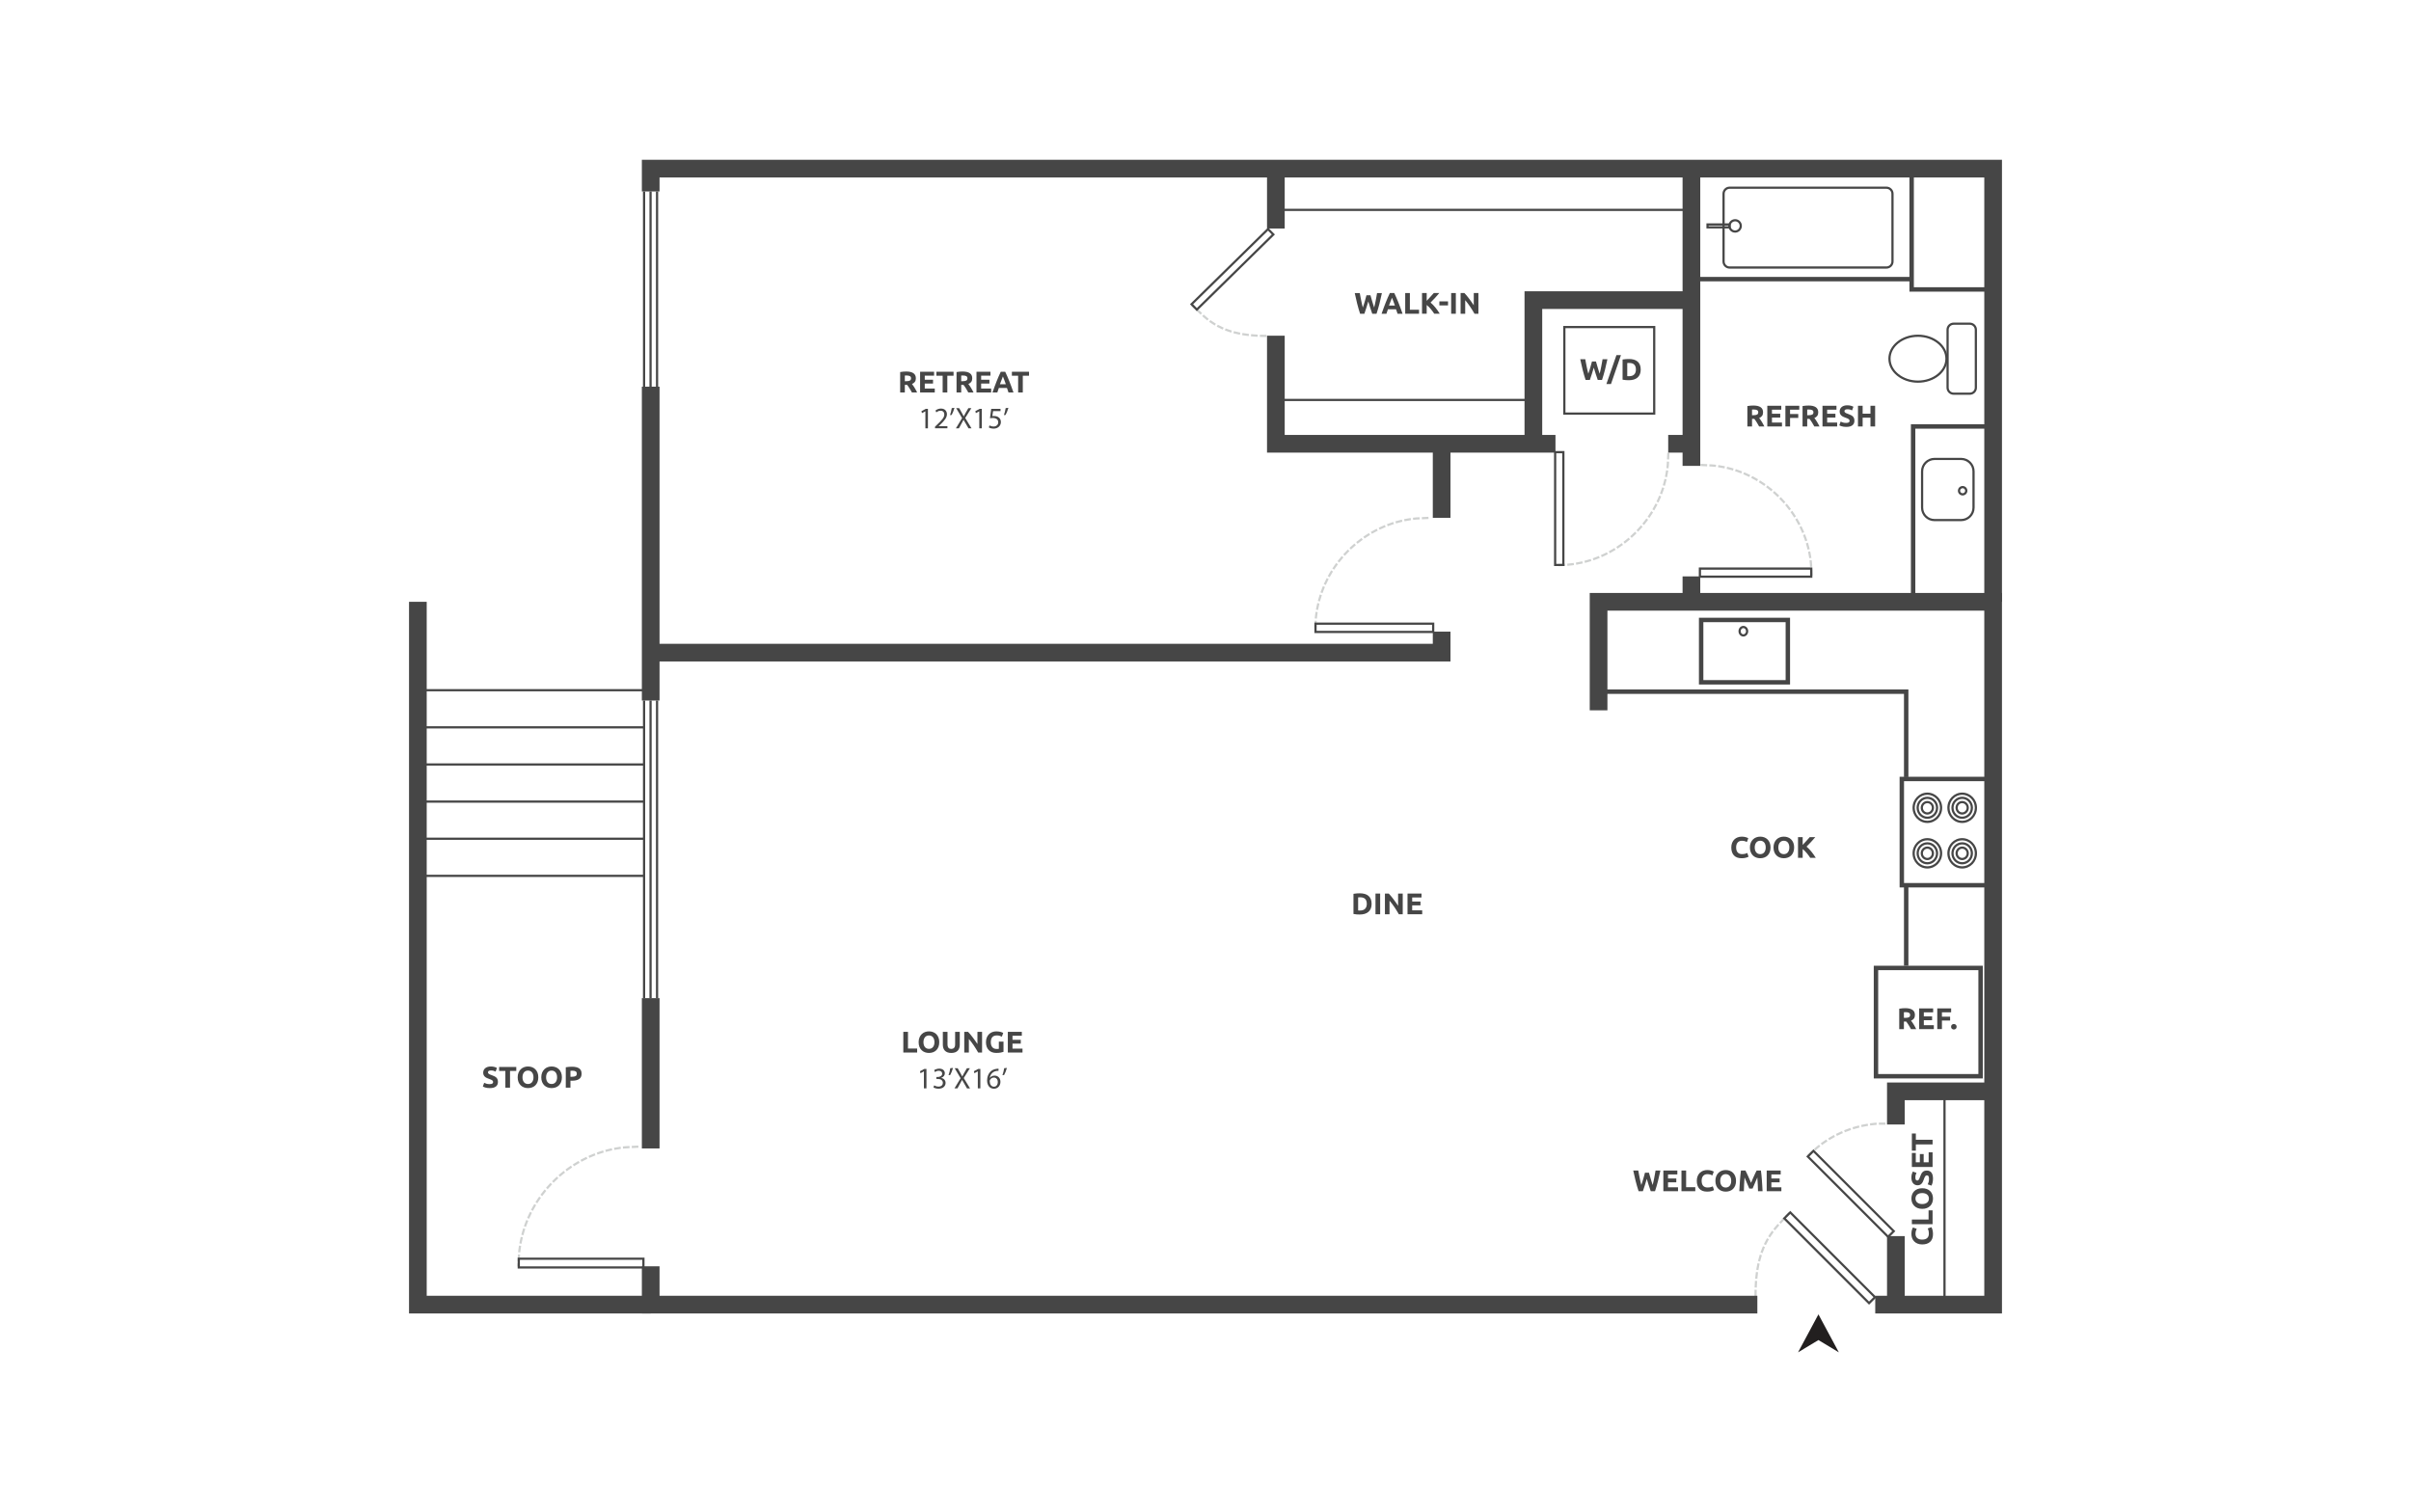 <?xml version="1.0" encoding="UTF-8"?><svg id="Layer_1" xmlns="http://www.w3.org/2000/svg" viewBox="0 0 998 626"><defs><style>.cls-1{fill:#464646;}.cls-2{fill:#fff;}.cls-3{fill:#221f1f;}.cls-4{fill:#cfd1d0;}</style></defs><rect class="cls-2" x="-15" y="-13" width="1028" height="652"/><path class="cls-1" d="M793.919,158.45c-6.757,0-12.254-4.467-12.254-9.956s5.497-9.955,12.254-9.955,12.258,4.466,12.258,9.955-5.499,9.956-12.258,9.956ZM793.919,139.454c-6.252,0-11.339,4.055-11.339,9.04s5.087,9.041,11.339,9.041,11.343-4.056,11.343-9.041-5.088-9.04-11.343-9.04Z"/><path class="cls-1" d="M815.375,163.437h-6.694c-1.632,0-2.961-1.329-2.961-2.961v-23.967c0-1.632,1.329-2.961,2.961-2.961h6.694c1.632,0,2.961,1.329,2.961,2.961v23.967c0,1.632-1.329,2.961-2.961,2.961ZM808.681,134.463c-1.129,0-2.046.918-2.046,2.046v23.967c0,1.129.918,2.046,2.046,2.046h6.694c1.129,0,2.046-.918,2.046-2.046v-23.967c0-1.129-.918-2.046-2.046-2.046h-6.694Z"/><path class="cls-1" d="M811.779,215.762h-11.013c-3.085,0-5.596-2.511-5.596-5.596v-15.037c0-3.085,2.511-5.595,5.596-5.595h11.013c3.085,0,5.596,2.51,5.596,5.595v15.037c0,3.085-2.511,5.596-5.596,5.596ZM800.765,190.449c-2.581,0-4.681,2.1-4.681,4.68v15.037c0,2.581,2.1,4.681,4.681,4.681h11.013c2.581,0,4.681-2.1,4.681-4.681v-15.037c0-2.58-2.1-4.68-4.681-4.68h-11.013Z"/><path class="cls-1" d="M812.405,205.115c-1.079,0-1.957-.879-1.957-1.96s.877-1.96,1.957-1.96c1.084,0,1.965.879,1.965,1.96s-.881,1.96-1.965,1.96ZM812.405,202.111c-.575,0-1.042.468-1.042,1.044s.467,1.044,1.042,1.044c.579,0,1.05-.468,1.05-1.044s-.471-1.044-1.05-1.044Z"/><path class="cls-1" d="M780.866,111.212h-64.918c-1.632,0-2.961-1.328-2.961-2.96v-28.036c0-1.632,1.329-2.96,2.961-2.96h64.918c1.632,0,2.96,1.328,2.96,2.96v28.036c0,1.632-1.328,2.96-2.96,2.96ZM715.948,78.171c-1.129,0-2.046.918-2.046,2.045v28.036c0,1.128.918,2.045,2.046,2.045h64.918c1.128,0,2.045-.918,2.045-2.045v-28.036c0-1.128-.918-2.045-2.045-2.045h-64.918Z"/><path class="cls-1" d="M716.356,94.574h-10.004v-2.111h10.004v2.111ZM707.267,93.659h8.174v-.281h-8.174v.281Z"/><path class="cls-1" d="M718.23,96.315c-1.542,0-2.797-1.254-2.797-2.797s1.254-2.797,2.797-2.797,2.797,1.254,2.797,2.797-1.254,2.797-2.797,2.797ZM718.23,91.637c-1.037,0-1.882.844-1.882,1.882s.844,1.882,1.882,1.882,1.882-.844,1.882-1.882-.844-1.882-1.882-1.882Z"/><path class="cls-1" d="M797.802,359.553c-3.385,0-6.138-2.824-6.138-6.294,0-3.472,2.754-6.296,6.138-6.296,3.387,0,6.143,2.824,6.143,6.296,0,3.47-2.756,6.294-6.143,6.294ZM797.802,347.878c-2.88,0-5.223,2.414-5.223,5.381s2.344,5.379,5.223,5.379c2.882,0,5.228-2.413,5.228-5.379s-2.345-5.381-5.228-5.381Z"/><path class="cls-1" d="M797.802,357.843c-2.468,0-4.476-2.057-4.476-4.584,0-2.529,2.008-4.587,4.476-4.587s4.475,2.059,4.475,4.587c0,2.527-2.008,4.584-4.475,4.584ZM797.802,349.587c-1.963,0-3.561,1.648-3.561,3.672,0,2.023,1.598,3.669,3.561,3.669s3.56-1.646,3.56-3.669c0-2.025-1.597-3.672-3.56-3.672Z"/><path class="cls-1" d="M797.802,356.076c-1.519,0-2.755-1.263-2.755-2.816s1.236-2.816,2.755-2.816c1.518,0,2.754,1.263,2.754,2.816s-1.236,2.816-2.754,2.816ZM797.802,351.358c-1.014,0-1.84.852-1.84,1.901s.826,1.901,1.84,1.901,1.839-.852,1.839-1.901-.825-1.901-1.839-1.901Z"/><path class="cls-1" d="M812.217,359.553c-3.386,0-6.142-2.824-6.142-6.294,0-3.472,2.756-6.296,6.142-6.296s6.141,2.824,6.141,6.296c0,3.47-2.755,6.294-6.141,6.294ZM812.217,347.878c-2.882,0-5.227,2.414-5.227,5.381s2.345,5.379,5.227,5.379,5.226-2.413,5.226-5.379-2.345-5.381-5.226-5.381Z"/><path class="cls-1" d="M812.217,357.843c-2.467,0-4.474-2.057-4.474-4.584,0-2.529,2.007-4.587,4.474-4.587s4.473,2.059,4.473,4.587c0,2.527-2.007,4.584-4.473,4.584ZM812.217,349.587c-1.962,0-3.559,1.648-3.559,3.672,0,2.023,1.597,3.669,3.559,3.669s3.558-1.646,3.558-3.669c0-2.025-1.596-3.672-3.558-3.672Z"/><path class="cls-1" d="M812.217,356.076c-1.519,0-2.755-1.263-2.755-2.816s1.236-2.816,2.755-2.816c1.518,0,2.754,1.263,2.754,2.816s-1.236,2.816-2.754,2.816ZM812.217,351.358c-1.014,0-1.84.852-1.84,1.901s.826,1.901,1.84,1.901,1.839-.852,1.839-1.901-.825-1.901-1.839-1.901Z"/><path class="cls-1" d="M797.802,340.704c-3.385,0-6.138-2.824-6.138-6.296s2.754-6.296,6.138-6.296c3.387,0,6.143,2.824,6.143,6.296s-2.756,6.296-6.143,6.296ZM797.802,329.027c-2.88,0-5.223,2.414-5.223,5.381s2.344,5.381,5.223,5.381c2.882,0,5.228-2.414,5.228-5.381s-2.345-5.381-5.228-5.381Z"/><path class="cls-1" d="M797.802,338.992c-2.468,0-4.476-2.057-4.476-4.584s2.008-4.584,4.476-4.584,4.475,2.057,4.475,4.584-2.008,4.584-4.475,4.584ZM797.802,330.739c-1.963,0-3.561,1.646-3.561,3.669s1.598,3.669,3.561,3.669,3.56-1.646,3.56-3.669-1.597-3.669-3.56-3.669Z"/><path class="cls-1" d="M797.802,337.224c-1.519,0-2.755-1.263-2.755-2.816s1.236-2.816,2.755-2.816c1.518,0,2.754,1.263,2.754,2.816s-1.236,2.816-2.754,2.816ZM797.802,332.507c-1.014,0-1.84.852-1.84,1.901s.826,1.901,1.84,1.901,1.839-.852,1.839-1.901-.825-1.901-1.839-1.901Z"/><path class="cls-1" d="M812.217,340.704c-3.386,0-6.142-2.824-6.142-6.296s2.756-6.296,6.142-6.296,6.141,2.824,6.141,6.296-2.755,6.296-6.141,6.296ZM812.217,329.027c-2.882,0-5.227,2.414-5.227,5.381s2.345,5.381,5.227,5.381,5.226-2.414,5.226-5.381-2.345-5.381-5.226-5.381Z"/><path class="cls-1" d="M812.217,338.992c-2.467,0-4.474-2.057-4.474-4.584s2.007-4.584,4.474-4.584,4.473,2.057,4.473,4.584-2.007,4.584-4.473,4.584ZM812.217,330.739c-1.962,0-3.559,1.646-3.559,3.669s1.597,3.669,3.559,3.669,3.558-1.646,3.558-3.669-1.596-3.669-3.558-3.669Z"/><path class="cls-1" d="M812.217,337.224c-1.519,0-2.755-1.263-2.755-2.816s1.236-2.816,2.755-2.816c1.518,0,2.754,1.263,2.754,2.816s-1.236,2.816-2.754,2.816ZM812.217,332.507c-1.014,0-1.84.852-1.84,1.901s.826,1.901,1.84,1.901,1.839-.852,1.839-1.901-.825-1.901-1.839-1.901Z"/><path class="cls-1" d="M825.01,367.387h-38.695v-45.819h38.695v45.819ZM788.145,365.557h35.035v-42.159h-35.035v42.159Z"/><path class="cls-1" d="M721.638,263.515c-1.113,0-2.018-.989-2.018-2.204,0-1.216.905-2.205,2.018-2.205,1.114,0,2.02.989,2.02,2.205,0,1.215-.906,2.204-2.02,2.204ZM721.638,260.021c-.609,0-1.103.579-1.103,1.29s.495,1.289,1.103,1.289c.609,0,1.105-.578,1.105-1.289s-.496-1.29-1.105-1.29Z"/><path class="cls-1" d="M740.967,283.378h-37.717v-27.64h37.717v27.64ZM705.08,281.548h34.057v-23.98h-34.057v23.98Z"/><path class="cls-1" d="M788.674,417.368c1.287,0,2.271.229,2.956.686s1.027,1.169,1.027,2.134c0,.602-.138,1.09-.414,1.465-.277.375-.675.67-1.194.885.173.214.355.459.544.736s.377.565.563.865c.185.302.365.615.538.94.173.327.334.645.482.96h-2.157c-.157-.281-.317-.565-.478-.854-.162-.288-.327-.568-.497-.84-.17-.273-.338-.531-.503-.774s-.331-.465-.496-.661h-.953v3.129h-1.93v-8.447c.421-.082.856-.141,1.305-.173.449-.034.851-.05,1.205-.05ZM788.786,419.014c-.14,0-.266.004-.377.013-.112.007-.217.016-.315.023v2.327h.544c.726,0,1.245-.091,1.558-.273.313-.18.47-.49.47-.927,0-.42-.159-.718-.476-.897-.317-.177-.785-.265-1.404-.265Z"/><path class="cls-1" d="M794.413,426.039v-8.57h5.788v1.619h-3.858v1.682h3.426v1.583h-3.426v2.066h4.143v1.621h-6.073Z"/><path class="cls-1" d="M801.907,426.039v-8.57h5.739v1.619h-3.809v1.794h3.388v1.619h-3.388v3.538h-1.93Z"/><path class="cls-1" d="M809.922,425.061c0,.372-.118.654-.353.847s-.5.291-.797.291c-.297,0-.563-.098-.798-.291s-.353-.475-.353-.847.118-.654.353-.847.5-.291.798-.291c.297,0,.562.098.797.291s.353.475.353.847Z"/><path class="cls-1" d="M685.192,171.672h-38.112v-36.729h38.112v36.729ZM647.995,170.757h36.282v-34.9h-36.282v34.9Z"/><path class="cls-1" d="M660.622,149.633c.098.338.207.719.327,1.144.119.425.247.864.382,1.317.136.454.273.908.414,1.361.14.454.276.874.407,1.262.108-.421.217-.878.33-1.373.112-.494.217-1.005.316-1.533.099-.527.197-1.053.292-1.577s.184-1.028.267-1.514h2.004c-.29,1.434-.624,2.89-1.002,4.366-.377,1.476-.785,2.877-1.225,4.205h-1.765c-.289-.792-.568-1.622-.84-2.492s-.539-1.741-.802-2.616c-.265.875-.528,1.746-.792,2.616-.264.87-.541,1.7-.829,2.492h-1.764c-.439-1.328-.847-2.729-1.223-4.205-.377-1.476-.71-2.932-1-4.366h2.09c.083.486.174.991.273,1.514s.203,1.05.311,1.577c.107.528.217,1.039.329,1.533.113.495.226.953.342,1.373.148-.404.293-.833.433-1.287.14-.453.277-.907.409-1.36.132-.454.254-.891.365-1.312.112-.42.213-.795.304-1.125h1.645Z"/><path class="cls-1" d="M666.835,158.996h-1.892l4.157-11.972h1.867l-4.131,11.972Z"/><path class="cls-1" d="M679.152,152.998c0,.742-.115,1.389-.346,1.942-.231.552-.558,1.011-.984,1.372-.424.364-.942.635-1.552.817s-1.295.273-2.053.273c-.346,0-.75-.015-1.212-.044s-.915-.088-1.361-.18v-8.348c.446-.082.91-.138,1.392-.167.482-.029.896-.043,1.243-.043.734,0,1.399.082,1.997.247.598.164,1.111.424,1.54.779.429.355.759.808.99,1.36.231.553.346,1.217.346,1.992ZM673.575,155.718c.09.008.196.014.315.019.119.004.261.006.426.006.965,0,1.68-.243,2.146-.73.466-.486.699-1.158.699-2.016,0-.899-.223-1.579-.668-2.041-.445-.462-1.15-.693-2.115-.693-.131,0-.268.002-.407.006-.14.004-.273.014-.396.03v5.417Z"/><path class="cls-4" d="M645.114,234.418l-.044-.914,2.742-.131.044.914-2.742.131ZM648.792,234.257l-.086-.911.456-.043c.603-.056,1.203-.124,1.8-.205l.453-.062.122.907-.453.061c-.609.082-1.22.152-1.836.21l-.456.043ZM652.458,233.798l-.161-.901.45-.08c.596-.106,1.188-.224,1.775-.355l.447-.098.198.893-.446.099c-.6.132-1.204.254-1.813.362l-.45.08ZM656.072,233.038l-.236-.885.442-.118c.583-.155,1.163-.322,1.738-.499l.437-.135.27.874-.437.135c-.586.181-1.177.351-1.772.51l-.442.118ZM659.605,231.981l-.306-.862.431-.153c.569-.203,1.132-.416,1.691-.641l.424-.171.341.849-.424.171c-.57.23-1.145.447-1.725.653l-.432.154ZM663.044,230.638l-.376-.834.416-.189c.551-.248,1.097-.507,1.637-.776l.409-.205.408.819-.41.204c-.55.274-1.105.538-1.667.792l-.417.188ZM666.362,229.023l-.441-.801.401-.221c.53-.29,1.053-.592,1.569-.904l.391-.236.473.784-.392.237c-.527.317-1.061.625-1.601.922l-.4.22ZM669.545,227.148l-.504-.763.382-.252c.505-.333,1.002-.675,1.494-1.026l.373-.266.532.744-.372.265c-.5.358-1.009.707-1.522,1.045l-.382.252ZM672.568,225.028l-.56-.723.361-.281c.478-.37.948-.75,1.409-1.138l.35-.294.589.7-.349.295c-.472.396-.951.783-1.438,1.162l-.362.28ZM675.419,222.679l-.616-.676.339-.308c.448-.406.886-.822,1.317-1.245l.327-.321.641.653-.326.32c-.44.432-.887.854-1.344,1.27l-.338.307ZM678.079,220.116l-.666-.628.315-.332c.415-.44.819-.887,1.216-1.343l.3-.345.69.6-.3.345c-.404.465-.818.921-1.241,1.37l-.314.333ZM680.533,217.353l-.714-.573.287-.357c.379-.472.749-.949,1.109-1.434l.273-.367.735.545-.273.367c-.367.494-.744.982-1.13,1.463l-.286.356ZM682.763,214.407l-.755-.517.258-.377c.342-.499.673-1.004.994-1.516l.243-.388.776.486-.243.388c-.328.523-.666,1.038-1.013,1.547l-.259.378ZM684.758,211.295l-.794-.455.228-.398c.3-.524.591-1.054.87-1.59l.212-.406.811.423-.212.406c-.285.547-.581,1.087-.888,1.623l-.227.397ZM686.498,208.034l-.827-.391.196-.414c.258-.546.505-1.097.742-1.655l.178-.421.843.356-.179.422c-.24.568-.492,1.132-.756,1.689l-.196.414ZM687.976,204.641l-.856-.322.161-.428c.212-.565.414-1.136.603-1.71l.143-.434.869.286-.143.434c-.193.587-.399,1.169-.616,1.746l-.161.428ZM689.17,201.139l-.879-.252.126-.44c.166-.581.32-1.165.461-1.754l.107-.444.889.213-.106.445c-.145.601-.302,1.198-.472,1.792l-.126.44ZM690.073,197.547l-.898-.178.089-.449c.117-.592.222-1.188.314-1.787l.07-.452.904.139-.07.452c-.094.612-.2,1.22-.321,1.826l-.088.449ZM690.676,193.893l-.91-.1.05-.455c.034-.304.064-.609.092-.915l.063-1.338.914.044-.065,1.356c-.029.332-.061.643-.095.953l-.05.455ZM690.93,190.217l-.914-.044.131-2.742.914.044-.131,2.742Z"/><path class="cls-1" d="M647.589,234.338h-4.317v-47.611l4.317.001v47.61ZM644.186,233.423h2.487v-45.78l-2.487-.001v45.781Z"/><path class="cls-4" d="M749.409,238.344l-.131-2.742.914-.044.131,2.742-.914.044ZM749.235,234.688l-.056-1.188c-.032-.341-.069-.701-.111-1.061l-.052-.455.909-.104.053.454c.042.366.08.735.114,1.103l.058,1.207-.914.044ZM748.897,231.1l-.072-.451c-.095-.598-.202-1.192-.322-1.782l-.09-.449.896-.181.091.448c.121.602.231,1.209.329,1.819l.071.452-.903.144ZM748.218,227.55l-.109-.445c-.144-.585-.301-1.167-.469-1.744l-.128-.44.879-.256.128.44c.172.59.331,1.184.478,1.782l.11.444-.889.219ZM747.245,224.071l-.146-.434c-.193-.572-.398-1.138-.613-1.701l-.164-.427.854-.327.164.427c.221.574.429,1.153.625,1.737l.146.433-.868.292ZM745.985,220.681l-.18-.421c-.239-.554-.49-1.103-.75-1.645l-.198-.413.825-.396.198.412c.266.555.521,1.114.765,1.681l.181.42-.841.362ZM744.453,217.406l-.215-.404c-.284-.533-.578-1.062-.882-1.582l-.231-.395.79-.461.231.395c.311.532.61,1.069.9,1.613l.215.404-.808.431ZM742.659,214.262l-.247-.385c-.326-.508-.661-1.011-1.006-1.506l-.262-.376.751-.523.261.375c.352.506.694,1.018,1.026,1.537l.247.385-.77.493ZM740.617,211.269l-.275-.365c-.365-.482-.739-.956-1.122-1.423l-.29-.354.708-.581.29.354c.391.475.772.96,1.144,1.451l.276.365-.73.551ZM738.347,208.448l-.304-.342c-.402-.451-.813-.894-1.231-1.329l-.317-.33.659-.634.317.33c.427.444.845.896,1.254,1.356l.305.341-.683.609ZM735.859,205.813l-.33-.317c-.435-.418-.879-.827-1.331-1.229l-.342-.304.608-.684.342.304c.461.408.914.827,1.358,1.254l.33.317-.634.659ZM733.174,203.381l-.354-.29c-.466-.383-.942-.757-1.424-1.121l-.365-.275.551-.73.365.276c.491.372.976.752,1.453,1.143l.354.29-.581.708ZM730.305,201.168l-.376-.26c-.496-.344-.999-.68-1.508-1.004l-.386-.246.491-.772.386.246c.52.332,1.032.673,1.539,1.024l.375.261-.521.751ZM727.268,199.191l-.395-.231c-.522-.304-1.05-.598-1.584-.881l-.404-.213.428-.809.405.214c.545.289,1.084.588,1.616.899l.395.231-.461.79ZM724.084,197.463l-.413-.198c-.546-.261-1.095-.511-1.651-.75l-.421-.18.362-.841.42.181c.567.243,1.129.499,1.685.765l.413.198-.395.826ZM720.769,195.998l-.428-.164c-.565-.215-1.133-.42-1.707-.611l-.434-.146.29-.868.433.145c.586.197,1.167.405,1.744.625l.427.163-.326.855ZM717.342,194.81l-.439-.127c-.58-.168-1.164-.323-1.752-.467l-.445-.108.217-.889.444.109c.6.146,1.197.305,1.79.476l.44.128-.255.878ZM713.828,193.914l-.449-.09c-.591-.119-1.187-.224-1.786-.318l-.452-.071.141-.904.452.071c.612.096,1.22.205,1.825.325l.449.09-.18.897ZM710.252,193.317l-.455-.052c-.322-.037-.646-.07-.971-.099l-1.279-.061.044-.914,1.297.062c.352.03.683.064,1.014.102l.454.053-.104.909ZM706.635,193.061l-2.742-.131.044-.914,2.742.131-.044.914Z"/><path class="cls-1" d="M750.2,239.194h-47.002l.001-4.272h47.001v4.272ZM704.113,238.279h45.172v-2.442h-45.171l-.001,2.442Z"/><path class="cls-4" d="M748.735,478.817l-.616-.677,2.03-1.848.616.677-2.03,1.848ZM751.442,476.354l-.616-.677.91-.827c.288-.243.565-.468.844-.69l.359-.284.567.718-.359.284c-.273.214-.542.436-.809.659l-.896.817ZM754.219,474.052l-.537-.742.37-.268c.5-.363,1.007-.715,1.52-1.054l.382-.254.506.763-.382.252c-.502.332-.998.677-1.488,1.033l-.371.27ZM757.216,472.017l-.473-.783.391-.236c.53-.32,1.064-.627,1.605-.922l.401-.218.439.802-.402.22c-.528.288-1.052.588-1.569.901l-.392.236ZM760.374,470.25l-.405-.822.411-.202c.553-.272,1.112-.532,1.676-.781l.419-.186.369.838-.418.184c-.553.245-1.1.499-1.642.767l-.41.202ZM763.672,468.752l-.335-.852.426-.166c.575-.227,1.153-.44,1.735-.64l.433-.148.297.865-.432.148c-.57.197-1.137.406-1.7.625l-.425.168ZM767.082,467.533l-.263-.877.438-.131c.591-.177,1.184-.341,1.782-.495l.443-.114.227.886-.443.114c-.585.15-1.168.311-1.746.484l-.438.132ZM770.58,466.601l-.19-.895.448-.095c.602-.129,1.207-.245,1.814-.348l.45-.079.156.902-.451.077c-.594.104-1.188.216-1.78.341l-.447.097ZM774.143,465.954l-.118-.908.454-.059c.61-.079,1.223-.146,1.835-.202l.456-.041.083.911-.455.041c-.601.055-1.202.12-1.801.198l-.454.059ZM780.449,465.632h-2.721v-.915h2.721v.915Z"/><path class="cls-1" d="M781.559,512.679l-33.9-33.901,2.986-2.986,33.9,33.896-2.986,2.991ZM748.954,478.777l32.606,32.608,1.692-1.698-32.606-32.602-1.692,1.692Z"/><path class="cls-4" d="M727.146,536.678h-.915v-.458c0-.622.006-1.233.018-1.839l.009-.458.915.018-.009.458c-.012.599-.018,1.206-.018,1.821v.458ZM727.202,533.04l-.914-.039.02-.458c.028-.622.062-1.235.103-1.839l.031-.456.913.062-.031.458c-.041.593-.075,1.199-.101,1.814l-.021.458ZM727.429,529.414l-.91-.089.045-.456c.062-.62.131-1.231.209-1.83l.06-.454.907.118-.059.454c-.078.592-.146,1.192-.205,1.801l-.046.456ZM727.873,525.813l-.902-.152.075-.45c.103-.617.216-1.22.34-1.816l.093-.449.895.186-.093.449c-.121.584-.232,1.178-.333,1.78l-.075.452ZM728.577,522.263l-.886-.225.113-.443c.154-.604.32-1.197.498-1.782l.134-.438.875.268-.133.438c-.174.57-.337,1.149-.487,1.739l-.113.443ZM729.592,518.796l-.86-.311.156-.431c.212-.584.437-1.16.677-1.726l.178-.422.843.357-.179.422c-.233.552-.453,1.11-.659,1.68l-.155.431ZM730.956,515.459l-.82-.404.202-.411c.273-.556.562-1.104.865-1.641l.226-.399.796.45-.225.399c-.296.522-.575,1.053-.842,1.594l-.202.411ZM732.682,512.294l-.769-.495.247-.384c.332-.518.682-1.031,1.046-1.532l.27-.37.739.54-.269.37c-.354.486-.693.981-1.016,1.485l-.247.386ZM734.758,509.346l-.711-.575.288-.356c.386-.477.786-.945,1.204-1.408l.306-.341.68.613-.306.34c-.406.452-.797.91-1.172,1.372l-.288.356ZM737.134,506.63l-.647-.647.442-.443,1.41-1.553.677.617-1.883,2.026ZM739.634,503.928l-.677-.617,1.417-1.56.677.617-1.417,1.56Z"/><path class="cls-1" d="M773.673,540.129l-35.743-35.744,3.116-3.117,35.746,35.746-3.119,3.115ZM739.224,504.385l34.449,34.45,1.825-1.821-34.453-34.452-1.822,1.823Z"/><path class="cls-4" d="M524.245,139.527l-.458-.004c-.624-.005-1.237-.018-1.84-.037l-.458-.014.029-.915.458.014c.596.019,1.202.031,1.818.037l.458.004-.007.915ZM520.565,139.43l-.457-.027c-.625-.036-1.238-.08-1.84-.134l-.456-.041.082-.911.456.041c.592.054,1.196.097,1.81.132l.457.026-.053.914ZM516.889,139.133l-.454-.055c-.621-.076-1.23-.162-1.829-.259l-.452-.073.147-.903.451.074c.588.096,1.185.18,1.793.254l.454.055-.111.908ZM513.237,138.578l-.449-.091c-.613-.126-1.214-.265-1.804-.415l-.443-.114.227-.886.443.114c.575.147,1.163.282,1.761.405l.448.092-.183.896ZM509.639,137.702l-.437-.137c-.596-.187-1.18-.388-1.754-.604l-.428-.161.322-.856.428.161c.557.209,1.126.405,1.706.586l.437.137-.273.874ZM506.149,136.444l-.418-.186c-.567-.254-1.125-.524-1.672-.811l-.405-.213.425-.809.405.213c.531.279,1.07.54,1.62.784l.417.187-.373.835ZM502.833,134.77l-.391-.239c-.528-.321-1.046-.659-1.556-1.016l-.375-.263.524-.75.374.262c.495.346.997.674,1.507.986l.391.238-.476.782ZM499.756,132.69l-.358-.284c-.479-.382-.952-.781-1.417-1.197l-.341-.306.61-.682.34.305c.453.406.911.792,1.378,1.163l.357.285-.569.716ZM496.956,130.258l-1.978-1.875.622-.672,2.003,1.901-.647.647ZM494.307,127.761l-1.305-1.209.622-.672,1.305,1.209-.622.672Z"/><path class="cls-1" d="M495.405,128.825l-2.83-2.88,32.326-31.755,2.829,2.884-32.325,31.751ZM493.869,125.956l1.547,1.575,31.021-30.47-1.548-1.578-31.02,30.472Z"/><path class="cls-4" d="M215.06,524.368l-.913-.043.062-1.333.913.043-.062,1.333ZM215.166,522.121l-.914-.043.131-2.743.914.043-.131,2.743ZM215.362,518.495l-.91-.104.052-.454c.07-.611.15-1.22.242-1.826l.069-.454.904.138-.069.452c-.09.595-.169,1.194-.237,1.794l-.052.454ZM215.872,514.913l-.899-.173.087-.45c.117-.602.245-1.203.383-1.8l.104-.445.892.207-.104.445c-.137.586-.263,1.176-.376,1.767l-.087.449ZM216.659,511.385l-.883-.241.121-.441c.163-.593.337-1.183.522-1.767l.138-.436.873.275-.139.436c-.181.574-.352,1.153-.511,1.735l-.121.44ZM217.714,507.927l-.86-.311.155-.431c.208-.579.428-1.153.657-1.721l.171-.425.849.341-.171.423c-.225.561-.44,1.124-.644,1.692l-.155.431ZM219.034,504.557l-.835-.373.188-.418c.251-.561.513-1.117.784-1.669l.202-.411.82.404-.202.411c-.266.541-.523,1.09-.77,1.641l-.187.416ZM220.603,501.295l-.804-.436.218-.402c.293-.541.596-1.076.908-1.607l.231-.393.789.463-.232.395c-.306.52-.604,1.047-.892,1.578l-.218.402ZM222.416,498.161l-.771-.493.247-.386c.332-.52.674-1.031,1.025-1.537l.261-.375.751.522-.262.375c-.344.495-.679.999-1.005,1.508l-.246.386ZM224.454,495.162l-.733-.547.274-.366c.37-.495.748-.981,1.135-1.458l.288-.356.711.575-.288.356c-.38.47-.75.945-1.113,1.43l-.274.366ZM226.706,492.323l-.691-.6.299-.345c.405-.465.818-.922,1.239-1.371l.313-.334.667.625-.314.334c-.413.441-.819.888-1.214,1.346l-.3.345ZM229.16,489.655l-.645-.649.324-.323c.437-.434.882-.86,1.334-1.278l.336-.311.622.672-.336.311c-.445.411-.881.829-1.311,1.256l-.324.322ZM231.802,487.171l-.595-.695.348-.297c.466-.4.941-.793,1.423-1.178l.357-.286.571.715-.358.286c-.473.377-.938.763-1.397,1.156l-.348.298ZM234.615,484.884l-.542-.736.369-.272c.494-.365.996-.722,1.505-1.069l.377-.259.517.756-.378.257c-.499.343-.993.693-1.48,1.051l-.368.272ZM237.592,482.811l-.488-.774.387-.245c.522-.327,1.048-.647,1.581-.956l.396-.229.458.792-.397.231c-.523.302-1.04.615-1.551.938l-.387.243ZM240.712,480.963l-.428-.808.404-.214c.545-.289,1.094-.568,1.649-.836l.412-.2.399.824-.412.198c-.544.265-1.084.54-1.618.822l-.405.214ZM243.965,479.356l-.369-.838.418-.184c.566-.25,1.135-.486,1.709-.711l.425-.168.335.852-.426.166c-.562.222-1.121.454-1.673.697l-.419.186ZM247.325,477.993l-.302-.863.432-.152c.583-.204,1.168-.397,1.758-.579l.437-.134.27.874-.437.136c-.579.179-1.153.368-1.725.568l-.432.15ZM250.785,476.89l-.236-.883.442-.118c.596-.159,1.195-.306,1.799-.441l.447-.1.2.893-.447.1c-.592.132-1.179.275-1.763.431l-.442.118ZM254.322,476.065l-.167-.899.45-.084c.606-.111,1.215-.211,1.828-.298l.453-.066.131.906-.453.064c-.6.088-1.199.184-1.792.295l-.449.082ZM257.906,475.512l-.095-.91,1.081-.107,1.683-.08.044.915-2.713.182ZM261.531,475.287l-.043-.915,2.741-.129.043.915-2.741.129Z"/><path class="cls-1" d="M266.796,525.173h-52.513v-4.546h52.512l.001,4.546ZM215.198,524.259h50.683l-.001-2.716h-50.682v2.716Z"/><path class="cls-4" d="M544.94,259.742l-.914-.044.131-2.742.914.044-.131,2.742ZM545.117,256.112l-.91-.095.047-.455c.064-.614.14-1.225.23-1.833l.067-.452.905.133-.066.453c-.088.594-.164,1.193-.226,1.794l-.047.455ZM545.604,252.526l-.899-.17.085-.449c.114-.607.242-1.21.381-1.808l.104-.446.892.207-.104.446c-.137.586-.261,1.177-.373,1.771l-.085.449ZM546.386,248.997l-.883-.243.121-.441c.164-.593.34-1.183.527-1.767l.14-.436.871.28-.139.435c-.184.574-.356,1.151-.516,1.732l-.121.441ZM547.452,245.542l-.859-.315.157-.429c.213-.579.435-1.152.67-1.72l.174-.423.846.349-.175.423c-.23.556-.449,1.118-.656,1.684l-.158.43ZM548.796,242.187l-.831-.384.192-.415c.259-.56.527-1.114.806-1.661l.207-.408.816.415-.208.407c-.273.538-.536,1.081-.79,1.631l-.192.415ZM550.407,238.944l-.798-.448.223-.399c.302-.538.613-1.069.934-1.593l.239-.391.78.478-.239.391c-.315.514-.621,1.035-.916,1.562l-.224.399ZM552.269,235.838l-.761-.507.254-.381c.342-.513.694-1.018,1.056-1.516l.269-.37.74.538-.269.37c-.355.488-.7.984-1.035,1.486l-.254.381ZM554.367,232.886l-.718-.567.283-.359c.382-.484.771-.961,1.17-1.43l.296-.348.698.592-.297.349c-.391.46-.774.927-1.148,1.403l-.283.359ZM556.689,230.105l-.674-.618.309-.337c.416-.455.843-.9,1.277-1.337l.323-.324.649.645-.323.324c-.425.428-.843.864-1.252,1.31l-.309.337ZM559.217,227.51l-.624-.67.335-.312c.451-.419.91-.831,1.376-1.233l.346-.298.598.693-.347.299c-.458.395-.907.798-1.349,1.21l-.335.312ZM561.939,225.117l-.571-.716.358-.285c.482-.384.97-.759,1.466-1.124l.369-.272.542.737-.368.271c-.487.358-.967.726-1.439,1.103l-.357.286ZM564.838,222.94l-.513-.758.379-.256c.509-.346,1.027-.681,1.549-1.007l.389-.241.483.776-.388.242c-.514.319-1.02.649-1.521.987l-.379.256ZM567.896,220.997l-.452-.795.398-.226c.536-.305,1.078-.6,1.625-.883l.406-.21.42.813-.406.21c-.537.278-1.068.566-1.593.865l-.398.226ZM571.097,219.299l-.388-.829.415-.194c.557-.261,1.121-.51,1.691-.75l.422-.177.354.844-.422.177c-.557.234-1.111.48-1.657.735l-.415.194ZM574.428,217.862l-.32-.858.429-.16c.577-.215,1.16-.419,1.747-.612l.434-.142.285.869-.435.143c-.575.188-1.145.388-1.711.6l-.429.16ZM577.862,216.698l-.248-.881.441-.124c.593-.167,1.19-.323,1.792-.466l.445-.106.213.89-.445.106c-.589.14-1.175.294-1.756.458l-.441.124ZM581.384,215.819l-.177-.897.449-.088c.605-.12,1.214-.225,1.826-.318l.452-.069.138.904-.452.069c-.6.091-1.195.195-1.787.311l-.449.088ZM584.959,215.236l-.102-.91.455-.051c.3-.033.6-.063.901-.09l1.411-.066.043.913-1.391.065c-.274.026-.568.054-.861.088l-.455.051ZM588.581,214.989l-.044-.914,2.742-.131.044.914-2.742.131Z"/><path class="cls-1" d="M593.703,262.073h-49.622v-4.341h49.622v4.341ZM544.996,261.158h47.792v-2.512h-47.792v2.512Z"/><path class="cls-1" d="M567.281,122.231c.098.338.207.719.327,1.144.119.425.247.864.382,1.317.136.454.273.908.414,1.361.14.454.276.874.407,1.262.108-.421.217-.878.33-1.373.112-.494.217-1.005.316-1.533.099-.527.197-1.053.292-1.577s.184-1.028.267-1.514h2.004c-.29,1.434-.624,2.89-1.002,4.366-.377,1.476-.785,2.877-1.225,4.205h-1.765c-.289-.792-.568-1.622-.84-2.492s-.539-1.741-.802-2.616c-.265.875-.528,1.746-.792,2.616-.264.87-.541,1.7-.829,2.492h-1.764c-.439-1.328-.847-2.729-1.223-4.205-.377-1.476-.71-2.932-1-4.366h2.09c.083.486.174.991.273,1.514s.203,1.05.311,1.577c.107.528.217,1.039.329,1.533.113.495.226.953.342,1.373.148-.404.293-.833.433-1.287.14-.453.277-.907.409-1.36.132-.454.254-.891.365-1.312.112-.42.213-.795.304-1.125h1.645Z"/><path class="cls-1" d="M578.502,129.886c-.096-.297-.198-.604-.308-.918-.109-.314-.219-.626-.328-.937h-3.347c-.108.313-.217.625-.325.94-.109.315-.21.619-.304.915h-2.004c.323-.923.629-1.776.918-2.56s.573-1.522.85-2.214.549-1.35.819-1.973c.269-.622.548-1.23.837-1.824h1.829c.281.593.559,1.202.833,1.824.273.623.549,1.28.827,1.973.277.693.561,1.431.851,2.214.29.784.597,1.637.919,2.56h-2.066ZM576.183,123.257c-.043.124-.105.294-.189.507-.083.214-.177.462-.283.743-.105.281-.224.59-.355.927-.131.337-.265.692-.399,1.062h2.451c-.131-.372-.258-.726-.381-1.065-.123-.339-.24-.649-.35-.929-.111-.281-.208-.528-.291-.743-.084-.213-.151-.382-.203-.503Z"/><path class="cls-1" d="M587.394,128.229v1.657h-5.726v-8.57h1.93v6.913h3.796Z"/><path class="cls-1" d="M593.684,129.886c-.173-.279-.378-.58-.614-.904-.236-.323-.49-.65-.762-.979s-.557-.645-.855-.946c-.297-.302-.594-.569-.892-.801v3.63h-1.93v-8.57h1.93v3.221c.496-.521 1-1.066,1.512-1.635.511-.569.984-1.097,1.417-1.586h2.29c-.584.694-1.171,1.363-1.76,2.003-.591.641-1.212,1.287-1.864,1.935.686.572,1.347,1.251,1.984,2.035.637.785,1.249,1.65,1.837,2.596h-2.294Z"/><path class="cls-1" d="M595.805,124.765h3.587v1.67h-3.587v-1.67Z"/><path class="cls-1" d="M600.69,121.316h1.93v8.57h-1.93v-8.57Z"/><path class="cls-1" d="M610.349,129.886c-.553-.981-1.15-1.95-1.793-2.907-.643-.956-1.328-1.859-2.053-2.708v5.615h-1.905v-8.57h1.571c.273.272.574.606.903,1.002s.666.819,1.008,1.268.682.915,1.02,1.397c.338.482.655.946.953,1.391v-5.058h1.917v8.57h-1.62Z"/><path class="cls-1" d="M800.136,510.899c0,1.392-.388,2.454-1.163,3.184-.776.729-1.876,1.094-3.302,1.094-.709,0-1.342-.111-1.899-.334s-1.027-.527-1.41-.915-.674-.849-.872-1.385c-.198-.536-.297-1.119-.297-1.744,0-.363.027-.693.08-.99s.115-.556.186-.779c.07-.222.142-.407.216-.556s.132-.256.173-.322l1.558.556c-.14.265-.26.572-.359.922-.098.35-.148.747-.148,1.194,0,.297.05.586.148.872.099.284.258.536.476.754.219.218.501.393.847.525.347.132.767.198,1.262.198.396,0,.765-.045,1.107-.131s.637-.227.885-.42c.247-.195.443-.449.587-.761.145-.313.217-.692.217-1.138,0-.279-.017-.531-.05-.754-.033-.222-.071-.42-.117-.593s-.097-.325-.155-.458c-.058-.132-.112-.25-.161-.359l1.546-.531c.165.272.314.654.445,1.151.132.493.198,1.067.198,1.719Z"/><path class="cls-1" d="M798.306,501.067h1.657v5.726h-8.57v-1.93h6.913v-3.796Z"/><path class="cls-1" d="M795.672,491.914c.734,0,1.379.109,1.935.329.557.218,1.022.516,1.397.895.375.381.658.831.847,1.355.19.524.285,1.087.285,1.689,0,.586-.095,1.137-.285,1.657-.189.52-.472.974-.847,1.36-.375.39-.841.693-1.397.915-.557.223-1.202.336-1.935.336s-1.38-.116-1.935-.347c-.557-.232-1.025-.543-1.404-.935-.38-.391-.664-.845-.854-1.36-.189-.515-.284-1.058-.284-1.626,0-.586.095-1.138.284-1.658.19-.518.474-.972.854-1.36.379-.388.847-.692,1.404-.915.556-.223,1.202-.334,1.935-.334ZM795.672,498.456c.42,0,.8-.052,1.137-.155.339-.102.629-.25.872-.443.243-.195.431-.432.563-.711.132-.281.198-.602.198-.965,0-.354-.065-.675-.198-.958-.132-.286-.32-.525-.563-.718s-.533-.343-.872-.445c-.338-.104-.718-.155-1.137-.155-.421,0-.801.052-1.145.155-.341.102-.634.252-.877.445s-.431.432-.563.718c-.132.282-.198.604-.198.958,0,.363.069.684.205.965.136.279.325.516.569.711.243.193.536.341.877.443.342.104.72.155,1.132.155Z"/><path class="cls-1" d="M798.491,487.968c0-.272-.022-.497-.068-.674s-.107-.32-.186-.427-.171-.18-.278-.222c-.107-.043-.227-.062-.359-.062-.28,0-.513.132-.699.395-.185.265-.385.718-.6,1.362-.099.281-.213.561-.34.84-.128.282-.289.532-.482.754-.193.225-.428.406-.705.545-.276.141-.612.211-1.008.211s-.752-.073-1.069-.223c-.317-.148-.588-.357-.81-.629-.223-.273-.393-.604-.513-.99-.12-.388-.18-.826-.18-1.312,0-.577.062-1.076.186-1.498.123-.418.259-.765.408-1.038l1.521.556c-.123.239-.233.507-.328.799-.095.293-.142.645-.142,1.058,0,.463.064.793.192.995s.323.304.587.304c.157,0,.289-.037.396-.113.107-.073.204-.179.29-.316.087-.136.165-.291.235-.468.071-.179.143-.373.217-.588.164-.445.327-.833.488-1.163.161-.329.348-.604.563-.822s.466-.381.754-.488c.289-.107.64-.161,1.052-.161.8,0,1.421.281,1.861.842.441.561.662,1.405.662,2.534,0,.379-.023.722-.068,1.026-.046.307-.101.575-.167.811s-.136.436-.211.606c-.074.17-.144.313-.21.427l-1.533-.543c.14-.257.265-.572.377-.947s.167-.835.167-1.38Z"/><path class="cls-1" d="M799.963,483.107h-8.57v-5.786h1.62v3.856h1.682v-3.424h1.583v3.424h2.066v-4.142h1.62v6.072Z"/><path class="cls-1" d="M791.393,469.256h1.645v2.586h6.926v1.928h-6.926v2.586h-1.645v-7.1Z"/><path class="cls-1" d="M720.927,355.298c-1.393,0-2.454-.388-3.184-1.163s-1.095-1.876-1.095-3.302c0-.709.112-1.342.334-1.898.223-.557.527-1.028.915-1.41.388-.384.849-.674,1.385-.872s1.118-.297,1.744-.297c.363,0,.693.027.989.08.297.054.557.114.78.186.223.07.407.141.556.216.149.073.256.132.322.173l-.557,1.558c-.264-.141-.571-.261-.921-.359s-.748-.148-1.194-.148c-.297,0-.587.05-.871.148-.285.098-.536.257-.755.475-.218.22-.394.502-.525.847-.132.347-.198.768-.198,1.262,0,.397.044.765.131,1.108.087.341.227.636.42.885.194.247.448.443.761.586.313.145.693.218,1.137.218.281,0,.532-.018.755-.05.223-.034.42-.071.593-.118.173-.045.325-.097.458-.154.132-.059.251-.113.359-.161l.532,1.546c-.273.164-.656.313-1.151.445-.494.132-1.068.198-1.719.198Z"/><path class="cls-1" d="M732.887,350.832c0,.735-.109,1.38-.328,1.935-.218.557-.517,1.022-.896,1.397-.38.375-.831.658-1.355.847-.524.191-1.087.286-1.688.286-.586,0-1.138-.095-1.657-.286-.52-.189-.973-.472-1.361-.847s-.693-.84-.915-1.397c-.223-.556-.334-1.201-.334-1.935,0-.733.115-1.38.347-1.935.231-.556.541-1.024.934-1.403.391-.381.845-.665,1.36-.854.516-.189,1.058-.284,1.627-.284.585,0,1.137.095,1.657.284.52.189.973.474,1.361.854.388.379.693.847.915,1.403s.334,1.203.334,1.935ZM726.344,350.832c0,.42.051.801.155,1.138.103.338.251.629.445.872s.431.431.711.563c.28.132.601.197.965.197.354,0,.674-.064.958-.197.285-.132.524-.32.718-.563s.342-.534.445-.872c.104-.338.155-.718.155-1.138s-.051-.801-.155-1.144c-.103-.341-.251-.634-.445-.877s-.432-.431-.718-.563c-.284-.132-.604-.198-.958-.198-.364,0-.685.068-.965.204-.281.136-.517.325-.711.57-.194.243-.342.536-.445.877-.104.341-.155.72-.155,1.131Z"/><path class="cls-1" d="M742.657,350.832c0,.735-.109,1.38-.328,1.935-.218.557-.517,1.022-.896,1.397-.38.375-.831.658-1.355.847-.524.191-1.087.286-1.688.286-.586,0-1.138-.095-1.657-.286-.52-.189-.973-.472-1.361-.847s-.693-.84-.915-1.397c-.223-.556-.334-1.201-.334-1.935,0-.733.115-1.38.347-1.935.231-.556.541-1.024.934-1.403.391-.381.845-.665,1.36-.854.516-.189,1.058-.284,1.627-.284.585,0,1.137.095,1.657.284.52.189.973.474,1.361.854.388.379.693.847.915,1.403s.334,1.203.334,1.935ZM736.115,350.832c0,.42.051.801.155,1.138.103.338.251.629.445.872s.431.431.711.563c.28.132.601.197.965.197.354,0,.674-.064.958-.197.285-.132.524-.32.718-.563s.342-.534.445-.872c.104-.338.155-.718.155-1.138s-.051-.801-.155-1.144c-.103-.341-.251-.634-.445-.877s-.432-.431-.718-.563c-.284-.132-.604-.198-.958-.198-.364,0-.685.068-.965.204-.281.136-.517.325-.711.57-.194.243-.342.536-.445.877-.104.341-.155.72-.155,1.131Z"/><path class="cls-1" d="M749.317,355.125c-.173-.279-.378-.581-.614-.904s-.49-.65-.762-.979-.557-.645-.855-.947c-.297-.302-.594-.568-.892-.801v3.631h-1.93v-8.57h1.93v3.22c.496-.52 1-1.065,1.512-1.635.511-.568.984-1.097,1.417-1.585h2.29c-.584.693-1.171,1.362-1.76,2.003-.591.641-1.212,1.287-1.864,1.935.686.572,1.347,1.251,1.984,2.035s1.249,1.649,1.837,2.596h-2.294Z"/><path class="cls-1" d="M725.811,167.882c1.287,0,2.271.229,2.956.686s1.027,1.169,1.027,2.134c0,.601-.138,1.09-.414,1.465-.277.375-.675.67-1.194.885.173.214.355.459.544.735.189.277.377.566.563.866.185.301.365.615.538.94.173.326.334.645.482.959h-2.157c-.157-.281-.317-.565-.478-.853-.162-.289-.327-.569-.497-.841-.17-.273-.338-.53-.503-.773-.165-.244-.331-.465-.496-.662h-.953v3.129h-1.93v-8.447c.421-.082.856-.14,1.305-.173s.851-.049,1.205-.049ZM725.923,169.526c-.14,0-.266.004-.377.013-.112.008-.217.016-.315.024v2.326h.544c.726,0,1.245-.091,1.558-.273.313-.181.47-.49.47-.927,0-.421-.159-.719-.476-.897-.317-.177-.785-.265-1.404-.265Z"/><path class="cls-1" d="M731.549,176.551v-8.57h5.788v1.62h-3.858v1.682h3.426v1.583h-3.426v2.066h4.143v1.62h-6.073Z"/><path class="cls-1" d="M739.044,176.551v-8.57h5.739v1.62h-3.809v1.793h3.388v1.62h-3.388v3.537h-1.93Z"/><path class="cls-1" d="M748.653,167.882c1.287,0,2.271.229,2.956.686s1.027,1.169,1.027,2.134c0,.601-.138,1.09-.414,1.465-.277.375-.675.67-1.194.885.173.214.355.459.544.735.189.277.377.566.563.866.185.301.365.615.538.94.173.326.334.645.482.959h-2.157c-.157-.281-.317-.565-.478-.853-.162-.289-.327-.569-.497-.841-.17-.273-.338-.53-.503-.773-.165-.244-.331-.465-.496-.662h-.953v3.129h-1.93v-8.447c.421-.082.856-.14,1.305-.173s.851-.049,1.205-.049ZM748.765,169.526c-.14,0-.266.004-.377.013-.112.008-.217.016-.315.024v2.326h.544c.726,0,1.245-.091,1.558-.273.313-.181.47-.49.47-.927,0-.421-.159-.719-.476-.897-.317-.177-.785-.265-1.404-.265Z"/><path class="cls-1" d="M754.391,176.551v-8.57h5.788v1.62h-3.858v1.682h3.426v1.583h-3.426v2.066h4.143v1.62h-6.073Z"/><path class="cls-1" d="M764.224,175.08c.273,0,.497-.022.675-.068.177-.046.319-.107.426-.186s.181-.171.223-.278c.041-.107.062-.227.062-.359,0-.28-.132-.513-.396-.699-.265-.185-.718-.385-1.361-.6-.281-.099-.56-.213-.841-.34s-.532-.289-.754-.482c-.223-.193-.405-.428-.544-.705-.14-.276-.211-.612-.211-1.008s.074-.752.223-1.069c.149-.317.359-.588.631-.81.273-.223.602-.393.99-.513.387-.12.824-.18,1.311-.18.577,0,1.076.062,1.497.186.42.123.767.259,1.039.408l-.557,1.521c-.239-.123-.506-.233-.798-.328-.293-.095-.645-.142-1.058-.142-.462,0-.793.064-.995.192s-.303.323-.303.587c0,.157.037.289.112.396.074.107.179.204.315.29.136.087.292.165.469.235.178.071.373.143.588.217.445.164.833.327,1.163.488s.604.348.823.563c.218.214.381.466.488.754.107.289.161.64.161,1.052,0,.8-.281,1.421-.841,1.861-.561.441-1.405.662-2.536.662-.379,0-.721-.023-1.026-.068-.306-.046-.575-.101-.81-.167s-.437-.136-.606-.211c-.17-.074-.312-.144-.427-.21l.544-1.533c.256.14.571.265.946.377s.835.167,1.379.167Z"/><path class="cls-1" d="M774.254,167.981h1.93v8.57h-1.93v-3.637h-3.24v3.637h-1.93v-8.57h1.93v3.277h3.24v-3.277Z"/><path class="cls-1" d="M682.56,485.489c.098.338.207.72.327,1.144.119.425.247.865.382,1.317.136.454.273.908.414,1.362s.276.874.407,1.262c.108-.422.217-.879.33-1.374.112-.493.217-1.004.316-1.533.099-.527.197-1.053.292-1.576s.184-1.029.267-1.515h2.004c-.29,1.435-.624,2.89-1.002,4.366-.377,1.476-.785,2.877-1.225,4.205h-1.765c-.289-.792-.568-1.621-.84-2.491s-.539-1.742-.802-2.616c-.265.874-.528,1.746-.792,2.616-.264.87-.541,1.7-.829,2.491h-1.764c-.439-1.328-.847-2.729-1.223-4.205-.377-1.476-.71-2.931-1-4.366h2.09c.083.486.174.992.273,1.515s.203,1.049.311,1.576c.107.529.217,1.04.329,1.533.113.495.226.953.342,1.374.148-.404.293-.833.433-1.287s.277-.908.409-1.36c.132-.454.254-.892.365-1.312s.213-.795.304-1.126h1.645Z"/><path class="cls-1" d="M688.524,493.145v-8.57h5.788v1.621h-3.858v1.682h3.426v1.583h-3.426v2.066h4.143v1.619h-6.073Z"/><path class="cls-1" d="M701.745,491.488v1.657h-5.726v-8.57h1.93v6.914h3.796Z"/><path class="cls-1" d="M706.643,493.318c-1.393,0-2.454-.388-3.184-1.162-.73-.776-1.095-1.876-1.095-3.302,0-.709.112-1.342.334-1.9.223-.556.527-1.026.915-1.41.388-.382.849-.674,1.385-.872.536-.197,1.118-.297,1.744-.297.363,0,.693.027.989.08.297.054.557.116.78.186.223.07.407.143.556.216.149.075.256.132.322.173l-.557,1.558c-.264-.139-.571-.259-.921-.359-.35-.098-.748-.148-1.194-.148-.297,0-.587.05-.871.148-.285.1-.536.259-.755.477-.218.218-.394.5-.525.847-.132.347-.198.767-.198,1.262,0,.395.044.765.131,1.106.087.343.227.638.42.885.194.248.448.443.761.588.313.145.693.216,1.137.216.281,0,.532-.016.755-.05.223-.032.42-.071.593-.116.173-.046.325-.098.458-.155s.251-.111.359-.161l.532,1.546c-.273.166-.656.315-1.151.445-.494.132-1.068.198-1.719.198Z"/><path class="cls-1" d="M718.602,488.854c0,.733-.109,1.378-.328,1.935-.218.556-.517,1.022-.896,1.397-.38.375-.831.658-1.355.847s-1.087.284-1.688.284c-.586,0-1.138-.095-1.657-.284-.52-.189-.973-.472-1.361-.847s-.693-.842-.915-1.397c-.223-.557-.334-1.203-.334-1.935,0-.735.115-1.38.347-1.935.231-.557.541-1.026.934-1.405.391-.379.845-.663,1.36-.854.516-.189,1.058-.284,1.627-.284.585,0,1.137.095,1.657.284.52.191.973.475,1.361.854s.693.847.915,1.405c.223.556.334,1.201.334,1.935ZM712.06,488.854c0,.42.051.799.155,1.137.103.34.251.629.445.872s.431.431.711.563c.28.132.601.198.965.198.354,0,.674-.066.958-.198.285-.132.524-.32.718-.563s.342-.532.445-.872c.104-.338.155-.717.155-1.137,0-.422-.051-.802-.155-1.145-.103-.341-.251-.634-.445-.877s-.432-.431-.718-.563c-.284-.132-.604-.198-.958-.198-.364,0-.685.07-.965.205-.281.136-.517.325-.711.568s-.342.536-.445.877c-.104.343-.155.72-.155,1.133Z"/><path class="cls-1" d="M722.485,484.574c.149.272.321.608.515,1.008.195.4.397.833.608,1.299s.42.942.626,1.428.401.945.583,1.372c.182-.427.376-.886.584-1.372.206-.486.415-.961.626-1.428.21-.466.413-.899.608-1.299.194-.4.365-.736.515-1.008h1.756c.082.568.159,1.206.229,1.91.071.706.132,1.44.186,2.202.054.763.103,1.528.148,2.295s.085,1.489.118,2.164h-1.88c-.025-.833-.058-1.739-.099-2.72s-.104-1.971-.186-2.968c-.149.345-.315.729-.496,1.149-.182.422-.362.842-.54,1.262-.178.422-.349.822-.515,1.206-.166.384-.306.711-.423.983h-1.347c-.116-.272-.256-.599-.423-.983-.165-.384-.337-.784-.515-1.206-.178-.42-.357-.84-.54-1.262-.181-.42-.348-.804-.496-1.149-.083.997-.145,1.987-.186,2.968s-.074,1.887-.099,2.72h-1.879c.032-.675.071-1.397.117-2.164s.095-1.532.148-2.295c.054-.761.115-1.496.186-2.202.07-.704.146-1.342.229-1.91h1.842Z"/><path class="cls-1" d="M731.303,493.145v-8.57h5.788v1.621h-3.858v1.682h3.426v1.583h-3.426v2.066h4.143v1.619h-6.073Z"/><path class="cls-1" d="M375.124,153.801c1.287,0,2.271.229,2.956.686s1.027,1.169,1.027,2.134c0,.601-.138,1.09-.414,1.465-.277.375-.675.67-1.194.885.173.214.355.459.544.735.189.277.377.566.563.866.185.301.365.615.538.94.173.326.334.645.482.959h-2.157c-.157-.281-.317-.565-.478-.853-.162-.289-.327-.569-.497-.841-.17-.273-.338-.53-.503-.773-.165-.244-.331-.465-.496-.662h-.953v3.129h-1.93v-8.447c.421-.082.856-.14,1.305-.173s.851-.049,1.205-.049ZM375.236,155.446c-.14,0-.266.004-.377.013-.112.008-.217.016-.315.024v2.326h.544c.726,0,1.245-.091,1.558-.273.313-.181.47-.49.47-.927,0-.421-.159-.719-.476-.897-.317-.177-.785-.265-1.404-.265Z"/><path class="cls-1" d="M380.862,162.47v-8.57h5.788v1.62h-3.858v1.682h3.426v1.583h-3.426v2.066h4.143v1.62h-6.073Z"/><path class="cls-1" d="M394.714,153.9v1.645h-2.585v6.926h-1.929v-6.926h-2.585v-1.645h7.099Z"/><path class="cls-1" d="M398.461,153.801c1.287,0,2.271.229,2.956.686s1.027,1.169,1.027,2.134c0,.601-.138,1.09-.414,1.465-.277.375-.675.67-1.194.885.173.214.355.459.544.735.189.277.377.566.563.866.185.301.365.615.538.94.173.326.334.645.482.959h-2.157c-.157-.281-.317-.565-.478-.853-.162-.289-.327-.569-.497-.841-.17-.273-.338-.53-.503-.773-.165-.244-.331-.465-.496-.662h-.953v3.129h-1.93v-8.447c.421-.082.856-.14,1.305-.173s.851-.049,1.205-.049ZM398.573,155.446c-.14,0-.266.004-.377.013-.112.008-.217.016-.315.024v2.326h.544c.726,0,1.245-.091,1.558-.273.313-.181.47-.49.47-.927,0-.421-.159-.719-.476-.897-.317-.177-.785-.265-1.404-.265Z"/><path class="cls-1" d="M404.2,162.47v-8.57h5.788v1.62h-3.858v1.682h3.426v1.583h-3.426v2.066h4.143v1.62h-6.073Z"/><path class="cls-1" d="M417.446,162.47c-.096-.297-.198-.604-.308-.918-.109-.314-.219-.626-.328-.937h-3.347c-.108.313-.217.625-.325.94-.109.315-.21.619-.304.915h-2.004c.323-.923.629-1.776.918-2.56s.573-1.522.85-2.214.549-1.35.819-1.973c.269-.622.548-1.23.837-1.824h1.829c.281.593.559,1.202.833,1.824.273.623.549,1.28.827,1.973.277.693.561,1.431.851,2.214.29.784.597,1.637.919,2.56h-2.066ZM415.127,155.842c-.043.124-.105.294-.189.507-.083.214-.177.462-.283.743-.105.281-.224.59-.355.927-.131.337-.265.692-.399,1.062h2.451c-.131-.372-.258-.726-.381-1.065-.123-.339-.24-.649-.35-.929-.111-.281-.208-.528-.291-.743-.084-.213-.151-.382-.203-.503Z"/><path class="cls-1" d="M425.955,153.9v1.645h-2.585v6.926h-1.929v-6.926h-2.585v-1.645h7.099Z"/><path class="cls-1" d="M383.053,170.286h-.025l-1.397.754-.21-.828,1.757-.94h.927v8.04h-1.052v-7.026Z"/><path class="cls-1" d="M387.035,177.312v-.668l.853-.828c2.053-1.954,2.982-2.993,2.993-4.206,0-.817-.396-1.571-1.595-1.571-.73,0-1.337.371-1.708.68l-.347-.767c.557-.47,1.348-.817,2.277-.817,1.732,0,2.462,1.188,2.462,2.338,0,1.484-1.077,2.684-2.771,4.316l-.643.594v.024h3.612v.903h-5.133Z"/><path class="cls-1" d="M395.098,168.839c-.284,1.039-.816,2.362-1.163,2.932l-.693.087c.272-.73.593-2.017.729-2.907l1.126-.112Z"/><path class="cls-1" d="M400.886,177.312l-1.063-1.843c-.433-.705-.705-1.163-.965-1.645h-.025c-.235.482-.47.927-.902,1.657l-1.002,1.831h-1.237l2.548-4.218-2.449-4.119h1.249l1.101,1.955c.309.544.544.964.767,1.41h.037c.235-.495.445-.878.754-1.41l1.138-1.955h1.237l-2.535,4.057,2.597,4.28h-1.25Z"/><path class="cls-1" d="M405.364,170.286h-.025l-1.397.754-.21-.828,1.757-.94h.927v8.04h-1.052v-7.026Z"/><path class="cls-1" d="M414.145,170.187h-3.067l-.309,2.066c.186-.025.358-.049.656-.049.618,0,1.237.136,1.732.432.631.359,1.15,1.052,1.15,2.066,0,1.571-1.249,2.746-2.993,2.746-.878,0-1.62-.247-2.004-.494l.273-.829c.334.198.989.445,1.719.445,1.027,0,1.905-.667,1.905-1.744-.013-1.038-.705-1.781-2.313-1.781-.458,0-.816.049-1.113.087l.52-3.859h3.846v.915Z"/><path class="cls-1" d="M417.41,168.839c-.284,1.039-.816,2.362-1.163,2.932l-.693.087c.272-.73.593-2.017.729-2.907l1.126-.112Z"/><path class="cls-1" d="M379.641,434.079v1.657h-5.726v-8.57h1.93v6.914h3.796Z"/><path class="cls-1" d="M388.793,431.445c0,.733-.109,1.378-.328,1.935-.218.556-.517,1.022-.896,1.397-.38.375-.831.658-1.355.847s-1.087.284-1.688.284c-.586,0-1.138-.095-1.657-.284-.52-.189-.973-.472-1.361-.847s-.693-.842-.915-1.397c-.223-.557-.334-1.203-.334-1.935,0-.735.115-1.38.347-1.935.231-.557.541-1.026.934-1.405.391-.379.845-.663,1.36-.854.516-.189,1.058-.284,1.627-.284.585,0,1.137.095,1.657.284.52.191.973.475,1.361.854s.693.847.915,1.405c.223.556.334,1.201.334,1.935ZM382.251,431.445c0,.42.051.799.155,1.137.103.34.251.629.445.872s.431.431.711.563c.28.132.601.198.965.198.354,0,.674-.066.958-.198.285-.132.524-.32.718-.563s.342-.532.445-.872c.104-.338.155-.717.155-1.137,0-.422-.051-.802-.155-1.145-.103-.341-.251-.634-.445-.877s-.432-.431-.718-.563c-.284-.132-.604-.198-.958-.198-.364,0-.685.07-.965.205-.281.136-.517.325-.711.568s-.342.536-.445.877c-.104.343-.155.72-.155,1.133Z"/><path class="cls-1" d="M393.753,435.909c-.602,0-1.122-.084-1.559-.254-.437-.168-.797-.404-1.082-.704-.284-.302-.494-.659-.631-1.076-.136-.416-.204-.877-.204-1.38v-5.331h1.929v5.17c0,.347.039.641.118.885.078.243.185.441.322.593.136.152.3.263.494.327.194.066.406.1.637.1.47,0,.852-.145,1.145-.432.292-.289.439-.779.439-1.472v-5.17h1.929v5.331c0,.502-.07.965-.21,1.385s-.355.781-.643,1.083c-.289.3-.655.532-1.101.699-.445.164-.973.247-1.582.247Z"/><path class="cls-1" d="M404.896,435.735c-.553-.981-1.15-1.95-1.793-2.906s-1.328-1.86-2.053-2.709v5.615h-1.905v-8.57h1.571c.273.272.574.606.903,1.002.33.395.666.819,1.008,1.267.342.45.682.915,1.02,1.397.338.482.655.947.953,1.392v-5.059h1.917v8.57h-1.62Z"/><path class="cls-1" d="M412.676,428.65c-.899,0-1.548.248-1.948.747-.4.499-.6,1.181-.6,2.048,0,.42.05.801.149,1.144.098.341.247.636.445.885.198.247.445.438.742.575.297.136.643.204,1.039.204.214,0,.398-.005.55-.013.153-.009.287-.025.402-.05v-2.981h1.929v4.242c-.231.091-.601.188-1.112.291-.512.102-1.143.154-1.892.154-.643,0-1.227-.098-1.75-.297s-.971-.486-1.342-.865c-.371-.381-.658-.845-.86-1.397s-.303-1.183-.303-1.892c0-.718.112-1.353.334-1.905s.527-1.02.915-1.405c.388-.382.844-.674,1.367-.872.524-.197,1.082-.297,1.675-.297.404,0,.769.027,1.095.08.326.054.606.116.841.186s.429.143.582.216c.153.075.262.132.328.173l-.557,1.546c-.264-.139-.567-.261-.909-.365-.342-.104-.716-.154-1.12-.154Z"/><path class="cls-1" d="M417.178,435.735v-8.57h5.788v1.621h-3.858v1.682h3.426v1.583h-3.426v2.066h4.143v1.619h-6.073Z"/><path class="cls-1" d="M382.443,443.552h-.025l-1.397.754-.21-.829,1.757-.94h.927v8.04h-1.052v-7.025Z"/><path class="cls-1" d="M386.686,449.327c.309.198,1.027.507,1.781.507,1.398,0,1.831-.89,1.818-1.558-.013-1.126-1.027-1.608-2.078-1.608h-.606v-.817h.606c.792,0,1.794-.407,1.794-1.36,0-.643-.408-1.213-1.41-1.213-.643,0-1.262.286-1.608.532l-.284-.792c.42-.309,1.237-.618,2.102-.618,1.583,0,2.301.94,2.301,1.917,0,.829-.495,1.533-1.484,1.892v.025c.989.197,1.793.94,1.793,2.066,0,1.287-1.002,2.411-2.932,2.411-.903,0-1.695-.284-2.091-.543l.297-.842Z"/><path class="cls-1" d="M394.489,442.104c-.284,1.038-.816,2.362-1.163,2.931l-.693.088c.272-.731.593-2.018.729-2.908l1.126-.111Z"/><path class="cls-1" d="M400.277,450.576l-1.063-1.842c-.433-.706-.705-1.163-.965-1.646h-.025c-.235.482-.47.927-.902,1.658l-1.002,1.83h-1.237l2.548-4.217-2.449-4.119h1.249l1.101,1.955c.309.543.544.963.767,1.41h.037c.235-.495.445-.879.754-1.41l1.138-1.955h1.237l-2.535,4.056,2.597,4.28h-1.25Z"/><path class="cls-1" d="M404.754,443.552h-.025l-1.397.754-.21-.829,1.757-.94h.927v8.04h-1.052v-7.025Z"/><path class="cls-1" d="M413.326,443.303c-.223-.013-.507,0-.817.05-1.707.284-2.61,1.533-2.795,2.857h.037c.383-.507,1.052-.927,1.942-.927,1.423,0,2.424,1.026,2.424,2.596,0,1.472-1.002,2.832-2.672,2.832-1.72,0-2.845-1.335-2.845-3.426,0-1.583.568-2.832,1.36-3.624.668-.656,1.559-1.063,2.573-1.188.322-.048.593-.061.792-.061v.89ZM413.017,447.942c0-1.151-.656-1.842-1.657-1.842-.656,0-1.262.407-1.558.988-.075.125-.124.284-.124.482.025,1.324.631,2.302,1.769,2.302.94,0,1.571-.779,1.571-1.93Z"/><path class="cls-1" d="M416.8,442.104c-.284,1.038-.816,2.362-1.163,2.931l-.693.088c.272-.731.593-2.018.729-2.908l1.126-.111Z"/><path class="cls-1" d="M202.734,448.807c.273,0,.497-.023.675-.068.177-.046.319-.107.426-.186s.181-.172.223-.279c.041-.107.062-.227.062-.359,0-.279-.132-.513-.396-.699-.265-.184-.718-.384-1.361-.599-.281-.1-.56-.213-.841-.341-.281-.127-.532-.288-.754-.482-.223-.193-.405-.427-.544-.704-.14-.277-.211-.613-.211-1.008,0-.397.074-.752.223-1.07.149-.316.359-.588.631-.809.273-.223.602-.393.99-.513.387-.12.824-.18,1.311-.18.577,0,1.076.062,1.497.186.42.123.767.259,1.039.409l-.557,1.521c-.239-.123-.506-.234-.798-.329-.293-.095-.645-.141-1.058-.141-.462,0-.793.064-.995.191-.202.129-.303.323-.303.588,0,.157.037.288.112.395.074.107.179.204.315.291.136.086.292.164.469.234.178.071.373.143.588.218.445.164.833.327,1.163.488s.604.348.823.563c.218.214.381.466.488.754.107.289.161.64.161,1.051,0,.801-.281,1.421-.841,1.862-.561.441-1.405.661-2.536.661-.379,0-.721-.023-1.026-.068-.306-.045-.575-.1-.81-.166s-.437-.136-.606-.211c-.17-.075-.312-.145-.427-.211l.544-1.533c.256.141.571.266.946.377.375.113.835.168,1.379.168Z"/><path class="cls-1" d="M213.705,441.707v1.646h-2.585v6.925h-1.929v-6.925h-2.585v-1.646h7.099Z"/><path class="cls-1" d="M222.82,445.987c0,.733-.109,1.378-.328,1.935-.218.556-.517,1.022-.896,1.397-.38.375-.831.658-1.355.847s-1.087.284-1.688.284c-.586,0-1.138-.095-1.657-.284-.52-.189-.973-.472-1.361-.847s-.693-.842-.915-1.397c-.223-.557-.334-1.203-.334-1.935,0-.735.115-1.38.347-1.935.231-.557.541-1.026.934-1.405.391-.379.845-.663,1.36-.854.516-.189,1.058-.284,1.627-.284.585,0,1.137.095,1.657.284.52.191.973.475,1.361.854s.693.847.915,1.405c.223.556.334,1.201.334,1.935ZM216.278,445.987c0,.42.051.799.155,1.137.103.34.251.629.445.872s.431.431.711.563c.28.132.601.198.965.198.354,0,.674-.066.958-.198.285-.132.524-.32.718-.563s.342-.532.445-.872c.104-.338.155-.717.155-1.137,0-.422-.051-.802-.155-1.145-.103-.341-.251-.634-.445-.877s-.432-.431-.718-.563c-.284-.132-.604-.198-.958-.198-.364,0-.685.07-.965.205-.281.136-.517.325-.711.568s-.342.536-.445.877c-.104.343-.155.72-.155,1.133Z"/><path class="cls-1" d="M232.591,445.987c0,.733-.109,1.378-.328,1.935-.218.556-.517,1.022-.896,1.397-.38.375-.831.658-1.355.847s-1.087.284-1.688.284c-.586,0-1.138-.095-1.657-.284-.52-.189-.973-.472-1.361-.847s-.693-.842-.915-1.397c-.223-.557-.334-1.203-.334-1.935,0-.735.115-1.38.347-1.935.231-.557.541-1.026.934-1.405.391-.379.845-.663,1.36-.854.516-.189,1.058-.284,1.627-.284.585,0,1.137.095,1.657.284.52.191.973.475,1.361.854s.693.847.915,1.405c.223.556.334,1.201.334,1.935ZM226.048,445.987c0,.42.051.799.155,1.137.103.34.251.629.445.872s.431.431.711.563c.28.132.601.198.965.198.354,0,.674-.066.958-.198.285-.132.524-.32.718-.563s.342-.532.445-.872c.104-.338.155-.717.155-1.137,0-.422-.051-.802-.155-1.145-.103-.341-.251-.634-.445-.877s-.432-.431-.718-.563c-.284-.132-.604-.198-.958-.198-.364,0-.685.07-.965.205-.281.136-.517.325-.711.568s-.342.536-.445.877c-.104.343-.155.72-.155,1.133Z"/><path class="cls-1" d="M236.77,441.609c1.279,0,2.26.223,2.944.674.684.449,1.027,1.185,1.027,2.207,0,1.031-.347,1.774-1.039,2.232-.693.459-1.683.688-2.968.688h-.606v2.868h-1.93v-8.447c.421-.082.866-.139,1.336-.173.47-.032.883-.048,1.237-.048ZM236.895,443.253c-.14,0-.279.005-.415.013-.136.009-.254.016-.352.025v2.473h.606c.667,0,1.171-.091,1.509-.272.338-.182.507-.52.507-1.015,0-.238-.043-.436-.13-.593-.087-.155-.21-.282-.371-.377s-.357-.161-.588-.198c-.231-.036-.487-.055-.767-.055Z"/><path class="cls-1" d="M567.759,374.196c0,.743-.115,1.39-.346,1.942-.231.552-.558,1.01-.984,1.372-.424.363-.942.634-1.552.817s-1.295.272-2.053.272c-.346,0-.75-.014-1.212-.043s-.915-.089-1.361-.179v-8.349c.446-.082.91-.138,1.392-.168.482-.029.896-.043,1.243-.043.734,0,1.399.082,1.997.248.598.164,1.111.423,1.54.779.429.356.759.808.99,1.36.231.554.346,1.217.346,1.991ZM562.181,376.918c.09.009.196.014.315.02.119.004.261.005.426.005.965,0,1.68-.243,2.146-.731.466-.486.699-1.158.699-2.016,0-.897-.223-1.578-.668-2.041-.445-.461-1.15-.692-2.115-.692-.131,0-.268.002-.407.005-.14.004-.273.014-.396.032v5.416Z"/><path class="cls-1" d="M569.366,369.918h1.93v8.57h-1.93v-8.57Z"/><path class="cls-1" d="M579.026,378.488c-.553-.981-1.15-1.95-1.793-2.906-.643-.958-1.328-1.86-2.053-2.709v5.615h-1.905v-8.57h1.571c.273.272.574.606.903,1.001.33.397.666.819,1.008,1.269s.682.915,1.02,1.397c.338.482.655.947.953,1.39v-5.057h1.917v8.57h-1.62Z"/><path class="cls-1" d="M582.624,378.488v-8.57h5.788v1.619h-3.858v1.683h3.426v1.583h-3.426v2.066h4.143v1.619h-6.073Z"/><path class="cls-3" d="M752.716,544.119l8.443,15.734-8.443-5.092-8.443,5.092,8.443-15.734Z"/><rect class="cls-1" x="268.833" y="79.263" width=".915" height="80.82"/><rect class="cls-1" x="268.833" y="290.005" width=".915" height="123.214"/><rect class="cls-1" x="266.145" y="79.263" width=".915" height="80.82"/><rect class="cls-1" x="266.145" y="290.005" width=".915" height="123.214"/><rect class="cls-1" x="271.521" y="79.263" width=".915" height="80.82"/><rect class="cls-1" x="271.521" y="290.005" width=".915" height="123.214"/><polygon class="cls-1" points="600.407 273.841 269.195 273.841 269.195 266.521 593.088 266.521 593.088 261.489 600.407 261.489 600.407 273.841"/><rect class="cls-1" x="593.088" y="184.266" width="7.32" height="30.103"/><polygon class="cls-1" points="638.378 181.521 631.058 181.521 631.058 120.587 701.967 120.587 701.967 127.906 638.378 127.906 638.378 181.521"/><rect class="cls-1" x="690.53" y="180.058" width="9.607" height="7.32"/><polygon class="cls-1" points="643.867 187.378 524.466 187.378 524.466 138.976 531.786 138.976 531.786 180.058 643.867 180.058 643.867 187.378"/><rect class="cls-1" x="524.466" y="68.892" width="7.32" height="25.709"/><rect class="cls-1" x="696.477" y="238.615" width="7.32" height="11.527"/><rect class="cls-1" x="696.477" y="70.722" width="7.32" height="122.146"/><polygon class="cls-1" points="828.688 249.137 821.368 249.137 821.368 73.466 273.007 73.466 273.007 79.263 265.688 79.263 265.688 66.147 828.688 66.147 828.688 249.137"/><rect class="cls-1" x="265.688" y="160.082" width="7.32" height="129.923"/><rect class="cls-1" x="265.688" y="413.219" width="7.32" height="62.217"/><polygon class="cls-1" points="727.433 543.751 265.688 543.751 265.688 524.234 273.007 524.234 273.007 536.432 727.433 536.432 727.433 543.751"/><polygon class="cls-1" points="828.688 543.751 776.231 543.751 776.231 536.432 821.368 536.432 821.368 252.797 665.369 252.797 665.369 294.06 658.049 294.06 658.049 245.477 828.688 245.477 828.688 543.751"/><rect class="cls-1" x="781.11" y="511.728" width="7.32" height="28.363"/><polygon class="cls-1" points="788.43 465.523 781.11 465.523 781.11 448.139 824.57 448.139 824.57 455.459 788.43 455.459 788.43 465.523"/><polygon class="cls-1" points="269.348 543.751 169.312 543.751 169.312 249.137 176.632 249.137 176.632 536.432 269.348 536.432 269.348 543.751"/><rect class="cls-1" x="173.583" y="285.278" width="93.02" height=".915"/><rect class="cls-1" x="173.583" y="300.649" width="93.02" height=".915"/><rect class="cls-1" x="173.583" y="316.021" width="93.02" height=".915"/><rect class="cls-1" x="173.583" y="331.392" width="93.02" height=".915"/><rect class="cls-1" x="173.583" y="346.763" width="93.02" height=".915"/><rect class="cls-1" x="173.583" y="362.134" width="93.02" height=".915"/><rect class="cls-1" x="528.584" y="86.429" width="170.181" height=".915"/><rect class="cls-1" x="528.584" y="165.114" width="106.592" height=".915"/><polygon class="cls-1" points="823.932 246.088 822.102 246.088 822.102 120.739 790.384 120.739 790.384 70.417 792.214 70.417 792.214 118.909 823.932 118.909 823.932 246.088"/><polygon class="cls-1" points="792.824 247.307 790.994 247.307 790.994 175.636 823.017 175.636 823.017 177.466 792.824 177.466 792.824 247.307"/><rect class="cls-1" x="702.853" y="114.639" width="87.835" height="1.83"/><rect class="cls-1" x="788.125" y="366.556" width="1.83" height="33.244"/><polygon class="cls-1" points="789.955 321.724 788.125 321.724 788.125 287.26 663.539 287.26 663.539 285.43 789.955 285.43 789.955 321.724"/><rect class="cls-1" x="804.441" y="454.086" width=".915" height="84.787"/><path class="cls-1" d="M820.758,446.463h-45.137v-46.663h45.137v46.663ZM777.45,444.633h41.477v-43.003h-41.477v43.003Z"/></svg>